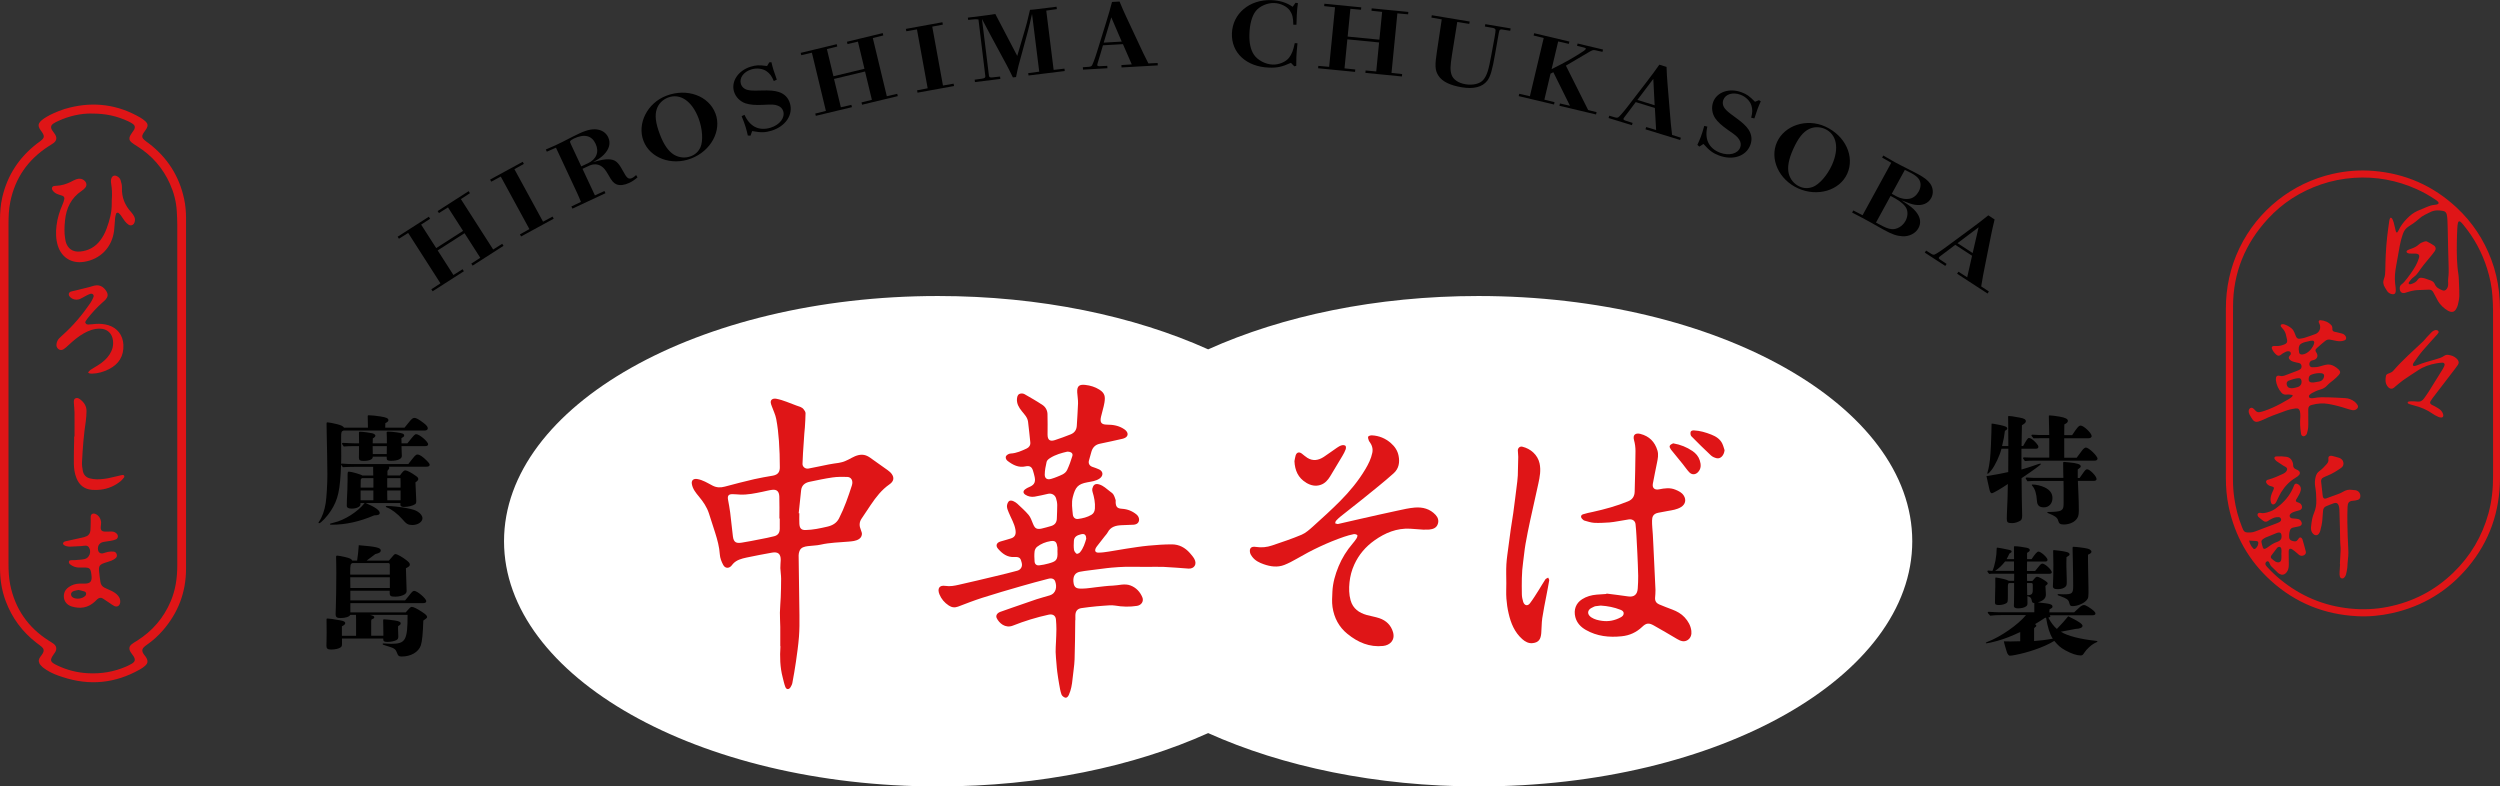 <?xml version="1.0" encoding="UTF-8"?><svg id="b" xmlns="http://www.w3.org/2000/svg" viewBox="0 0 676.75 212.88"><rect x="0" y="0" width="676.75" height="212.88" fill="#333333" stroke="none"/><defs><style>.d{fill:#df1517;}.d,.e{fill-rule:evenodd;}.e{fill:#fff;}</style></defs><g id="c"><g><path class="d" d="m12.23,181.12c-.92-.56-1.5-1.41-1.5-1.41-.39-.8-.26-1.32.25-2,.22-.29.45-.58.63-.9.35-.63.26-1.21-.29-1.69-.47-.41-1-.76-1.49-1.15-3.81-2.96-6.57-6.69-8.27-11.21C.46,159.84,0,156.81,0,153.7c0-6.17,0-12.35,0-18.52C0,110.02,0,84.85,0,59.68c0-2.1.13-4.17.61-6.23,1.38-6,4.56-10.84,9.42-14.59.29-.22.59-.43.88-.65,1.14-.89,1.21-1.32.43-2.48-.21-.3-.44-.59-.62-.9-.42-.76-.34-1.36.26-2,.11-.12.22-.23.35-.31,0,0,1.67-1.54,6.17-3.02.46-.11.9-.26,1.36-.37,6.71-1.67,13.07-.79,19.07,2.67.54.31,1.06.68,1.51,1.11.59.57.65,1.14.25,1.85-.25.45-.6.85-.88,1.3-.46.74-.4,1.24.24,1.81.38.35.83.64,1.24.95,5.02,3.84,8.22,8.84,9.55,15.02.36,1.69.52,3.41.52,5.14-.01,12.24,0,24.49,0,36.73v58.24c0,6.33-2.1,11.88-6.24,16.66-1.27,1.47-2.7,2.78-4.3,3.89-1.38.96-1.84,1.57-.49,3.14.1.12.18.26.26.39.52.91.44,1.55-.34,2.23-.43.38-.92.7-1.42.98-6.65,3.76-13.62,4.44-20.88,2.04-3.17-.96-4.72-2.17-4.72-2.17ZM24.84,30.73c-2.98-.04-6.07.65-9.02,1.99-.47.21-.95.45-1.38.74-.68.46-.78,1.05-.35,1.76.25.4.57.75.81,1.15.57.91.44,1.7-.39,2.34-.46.35-.96.63-1.45.94-5.48,3.57-8.96,8.52-10.27,14.96-.41,2.01-.49,4.05-.49,6.09v91.8c0,1.94.08,3.87.46,5.77,1.33,6.54,4.83,11.6,10.47,15.17.44.28.9.54,1.31.86.76.59.89,1.37.41,2.22-.1.18-.24.35-.36.52-1.19,1.69-1.08,2.13.82,3.05,2.67,1.29,5.49,2.01,8.45,2.16,3.56.18,6.98-.38,10.25-1.8.53-.23,1.05-.48,1.54-.77.96-.58,1.07-1.16.47-2.08-.26-.39-.58-.75-.81-1.15-.47-.83-.36-1.5.37-2.08.45-.36.96-.64,1.44-.94,4.15-2.62,7.19-6.17,9.11-10.7,1.3-3.09,1.76-6.32,1.76-9.65,0-30.7,0-61.41,0-92.11,0-1.31-.06-2.61-.14-3.91-.16-2.53-.8-4.95-1.83-7.26-1.93-4.33-4.92-7.74-8.94-10.24-.53-.33-1.07-.66-1.54-1.07-.56-.49-.64-1.04-.33-1.7.16-.33.38-.62.58-.93.17-.26.38-.5.53-.77.32-.58.21-1.14-.32-1.52-.38-.27-.8-.5-1.22-.7-3.07-1.46-6.31-2.17-9.97-2.12Zm-6.15,121.09c.47-.3,1.01-.14,1.52-.19.88-.08,1.78-.1,2.65-.28,1.32-.26,1.96-1.96,1.24-3.12-.2-.33-.52-.53-.91-.52-.41,0-.83.09-1.24.12-.99.06-1.98.12-2.97.15-.31,0-.63-.04-.93-.11-.66-.15-1.08-.52-.97-.83.17-.49.63-.5,1.02-.59,1.43-.33,2.86-.63,4.28-.95.35-.08.71-.19,1.04-.34.71-.3,1-.91,1.06-1.62.07-.88.06-1.78.08-2.66,0-.37-.04-.73,0-1.09.06-.61.55-.9,1.13-.71.94.29,1.65,1.29,1.68,2.42.01.36-.08.73-.1,1.09-.07.96.28,1.32,1.26,1.32.57,0,1.15-.04,1.72-.02.54.01,1.02.22,1.39.62.42.46.34,1.21-.21,1.48-.46.22-.98.33-1.49.42-.67.13-1.35.16-2.01.31-1.04.24-1.55,1.04-1.4,2.1.1.73.62,1.12,1.33.97.46-.1.89-.31,1.35-.39.51-.09,1.04-.13,1.55-.08.44.04.75.36.86.81.09.39-.05.75-.34.98-.32.26-.68.49-1.06.64-.63.25-1.29.42-1.93.64-1.31.45-1.6.86-1.48,2.19.09.99.23,1.97.37,2.95.1.72.49,1.27,1.15,1.58.56.27,1.14.51,1.71.78.71.33,1.38.74,1.9,1.35.47.54.68,1.17.59,1.88-.1.85-.82,1.3-1.58.94-.47-.22-.88-.55-1.31-.84-.61-.4-1.2-.83-1.82-1.21-.51-.32-1.01-.2-1.45.17-.28.24-.52.52-.79.76-1.8,1.62-3.91,1.92-6.15,1.24-1.62-.49-2.38-1.85-2.1-3.39.15-.83.64-1.42,1.3-1.88.84-.58,1.78-.88,2.79-.92.58-.02,1.15.01,1.73-.01,1.22-.06,1.69-.56,1.65-1.78-.02-.47-.09-.94-.17-1.4-.16-.82-.53-1.13-1.41-1.16-.63-.02-1.26.01-1.88,0-.86-.03-1.64-.3-2.32-.84-.32-.25-.48-.54-.3-.96Zm2.57,7.88c-.53.13-1.07.17-1.52.4-.69.34-.66,1.25,0,1.65.92.56,2.58.34,3.34-.45.37-.38.31-.98-.18-1.17-.52-.2-1.09-.29-1.65-.43Zm8.99-104.67c.05,2.39-.58,4.65-1.4,6.87-.42,1.13-.97,2.2-1.7,3.16-1.37,1.81-3.19,2.82-5.45,3.03-2.04.19-3.43-.79-3.94-2.78-.06-.25-.09-.51-.13-.77-.27-1.61-.19-3.22-.03-4.84.33-3.36,1.66-6.12,4.52-8.04.34-.23.67-.51.94-.83.49-.57.42-1.31-.11-1.84-.67-.66-1.48-.75-2.33-.45-.54.19-1.04.49-1.55.74-1.19.57-2.43.95-3.76,1.01-.21,0-.42.02-.62.05-.61.11-.81.65-.46,1.18.36.55.89.87,1.49,1.09.39.14.8.24,1.19.39.39.15.58.49.5.88-.11.5-.27,1.01-.48,1.48-.8,1.83-1.4,3.72-1.63,5.7-.22,1.83-.2,3.65.35,5.44,1,3.2,3.71,4.89,7.02,4.39,4.48-.67,7.65-3.92,8.21-8.43.14-1.14.17-2.29.28-3.43.04-.41.15-.81.27-1.2.07-.24.48-.34.66-.18.23.2.46.43.64.67.37.51.68,1.06,1.07,1.55.29.36.63.71,1.01.96.58.38,1.29.12,1.56-.52.23-.56.24-1.14-.03-1.67-.21-.41-.47-.82-.79-1.16-1.76-1.89-2.64-4.09-2.54-6.7.02-.65-.16-1.34-.36-1.98-.15-.5-.53-.89-1.03-1.13-.59-.29-1.17-.09-1.43.5-.22.5-.18,1.01-.1,1.54.23,1.4.3,2.8.16,4.59,0-.01,0,.36,0,.72Zm-5.96,46.07c.21.03.41.05.62.05,1.6-.04,3.1-.48,4.51-1.18,2.75-1.37,4.14-3.57,3.98-6.69-.13-2.51-1.62-4.5-4.02-5.23-1.11-.34-2.25-.45-3.41-.37-.68.05-1.35.15-2.03.17-.37.02-.73-.08-.89-.65.2-.31.41-.73.7-1.08,1.23-1.5,2.51-2.94,3.97-4.22.32-.27.64-.55.91-.86.6-.7.67-1.36.19-2.16-.71-1.17-1.75-1.9-3.28-1.56-.46.1-.9.28-1.35.39-1.26.32-2.53.63-3.8.94-.41.1-.83.16-1.22.29-.56.2-.71.8-.36,1.27.62.82,1.77,1.15,2.83.73.53-.21,1.01-.55,1.52-.81.42-.21.83-.45,1.28-.58.6-.19,1.09.31.86.88-.23.58-.52,1.14-.87,1.65-2.16,3.16-4.61,6.08-7.48,8.63-.31.28-.62.56-.91.86-.41.43-.65.95-.74,1.53-.08.55.07,1.05.52,1.4.48.38,1,.3,1.46,0,.43-.29.82-.64,1.2-1,1.3-1.21,2.64-2.38,4.21-3.26,1.34-.75,2.75-1.28,4.31-1.27,1.99,0,3.36,1.25,3.59,3.22.16,1.35-.17,2.59-.9,3.73-.78,1.22-1.85,2.12-3.05,2.89-.7.45-1.44.85-2.13,1.31-.24.16-.41.42-.68.71.29.18.37.26.46.28Zm-4.22,17.08c0,.36,0,.73,0,1.1-.03,2.03-.12,4.08-.08,6.11.02,1.41.19,2.81.75,4.14.78,1.86,2.16,2.91,4.18,3.07.78.06,1.57.05,2.35-.05,2.01-.25,3.83-1.01,5.41-2.31.36-.29.64-.68.93-1.04.07-.1.07-.32,0-.44-.06-.1-.26-.21-.38-.19-.46.07-.92.2-1.38.3-1.17.25-2.33.59-3.52.74-1.34.18-2.71.25-4.05-.12-1.01-.28-1.63-.96-1.84-1.94-.17-.81-.28-1.66-.24-2.49.19-3.7.47-7.41,1.03-11.08.13-.88.16-1.77.19-2.66.03-1.37-.65-2.39-1.7-3.19-.38-.29-.83-.54-1.3-.3-.5.25-.44.79-.42,1.26.04.83.16,1.67.17,2.5.03,2.2,0,4.39,0,6.59h-.09Z"/><path class="d" d="m676.74,106.48c0,7.67.02,15.33,0,23-.03,9.01-2.83,17.06-8.61,23.99-5.44,6.51-12.34,10.69-20.64,12.52-3.1.68-6.24.98-9.42.81-8.87-.45-16.67-3.59-23.27-9.54-6.04-5.45-9.85-12.2-11.51-20.16-.53-2.55-.75-5.13-.75-7.73,0-15.24,0-30.48,0-45.73,0-5.78,1.18-11.3,3.7-16.52,4.89-10.14,14.19-17.54,25.17-20.04,3.66-.84,7.37-1.12,11.11-.81,8.62.71,16.13,4.01,22.47,9.91,4.24,3.95,7.37,8.66,9.4,14.08,1.06,2.83,1.76,5.75,2.09,8.76.18,1.66.27,3.33.27,5,0,7.49,0,14.97,0,22.46Zm-27.97-43.5c.07-.03.15-.04.18-.08.12-.17.25-.34.33-.52.55-1.21,1.36-2.25,2.27-3.19.85-.88,1.81-1.65,2.95-2.14.88-.38,1.76-.72,2.64-1.1.55-.23,1.11-.42,1.72-.47.29-.02.59-.08.88-.15.45-.12.53-.47.17-.79-.24-.22-.51-.41-.78-.59-1.54-1.03-3.15-1.93-4.84-2.7-5.43-2.46-11.11-3.51-17.06-3.11-3.05.21-6.02.79-8.92,1.78-5.59,1.91-10.42,5-14.41,9.34-6.13,6.66-9.38,14.54-9.42,23.61-.07,15.63-.02,31.26-.02,46.89,0,1.67.11,3.33.35,4.99.38,2.73,1.08,5.37,2.1,7.93.1.25.21.5.32.74.2.44.54.67,1.04.71.75.04,1.48.03,2.2-.26.69-.28,1.39-.53,2.09-.8,1.26-.47,2.51-.94,3.77-1.42.28-.11.55-.23.8-.38.31-.2.44-.51.35-.76-.11-.31-.33-.52-.65-.52-.38,0-.78.01-1.14.13-.45.14-.87.39-1.29.6-.16.08-.3.2-.44.3-.42.28-.85.29-1.25,0-.44-.31-.85-.65-1.26-1-.11-.09-.2-.23-.27-.36-.22-.4.02-.81.46-.84.09,0,.18,0,.27.02.63.16,1.24.02,1.85-.14.99-.27,1.9-.69,2.68-1.37.27-.24.57-.43.84-.67,1.65-1.43,2.91-3.13,3.69-5.18.03-.08.06-.17.11-.24.17-.3.44-.39.76-.26.81.33,1.17,1.03.94,1.87-.17.64-.5,1.21-.84,1.77-.14.23-.29.45-.41.69-.11.24,0,.48.24.59.19.08.39.14.59.22.38.16.63.44.75.84.14.5-.03.89-.49,1.1-.19.09-.39.13-.59.19-.43.13-.87.23-1.28.4-.27.11-.54.27-.74.48-.4.43-.19,1.05.37,1.18.26.06.53.03.8.07.32.04.65.06.97.14.4.1.66.39.84.75.24.5.07.97-.46,1.16-.33.12-.7.15-1.05.23-.29.06-.59.11-.87.19-.36.11-.61.36-.73.73-.19.63-.26,1.28-.2,1.94.04.39.26.68.61.82.27.11.57.17.86.21.31.04.58-.09.78-.35.14-.19.27-.4.43-.57.2-.2.53-.17.71.06.09.12.18.25.22.39.3,1.06.62,2.11.88,3.19.14.59-.25,1.05-.84,1.16-.37.07-.71-.01-1.01-.24-.21-.16-.4-.36-.6-.53-.37-.3-.73-.62-1.12-.88-.69-.46-1.05-.26-1.06.57,0,.98.02,1.97.03,2.95,0,.42.02.84-.04,1.25-.09.63-.33,1.21-.81,1.65-.48.43-1,.5-1.57.2-.18-.1-.38-.2-.52-.34-.63-.59-1.25-1.19-1.85-1.81-.14-.14-.22-.35-.32-.54-.08-.16-.12-.34-.21-.49-.18-.34-.54-.38-.81-.09-.21.23-.27.55-.12.83.1.18.24.34.38.5,1.11,1.21,2.29,2.35,3.56,3.39,5.52,4.53,11.83,7.18,18.95,7.89,3.41.34,6.79.21,10.15-.46,6.82-1.35,12.75-4.42,17.75-9.26,4.63-4.48,7.8-9.83,9.51-16.04.92-3.33,1.26-6.73,1.25-10.17,0-14.88,0-29.77-.01-44.65,0-1.34-.07-2.68-.16-4.02-.17-2.54-.69-5.01-1.45-7.44-1.36-4.35-3.5-8.28-6.39-11.8-.23-.28-.46-.55-.72-.79-.36-.33-.69-.24-.78.23-.1.46-.15.94-.17,1.41-.06,1.28-.12,2.56-.13,3.84-.02,1.55-.03,3.1.04,4.65.06,1.34.16,2.68.39,4,.1.61.09,1.25.13,1.87.01.24.03.48.03.71.03,1.13.12,2.27.08,3.4-.03.77-.21,1.53-.38,2.28-.09.4-.28.79-.48,1.15-.46.78-1.06.96-1.9.62-.11-.04-.22-.1-.32-.16-1.17-.7-2.15-1.59-2.8-2.82-.38-.71-.78-1.41-1.14-2.13-.26-.5-.62-.77-1.2-.75-1.01.05-2.02.09-3.04.12-.99.04-1.94.28-2.88.58-.2.06-.4.13-.6.18-.75.16-1.22-.15-1.36-.9-.11-.57,0-1.05.49-1.43.28-.22.56-.45.78-.73,1.11-1.33,2.12-2.73,2.99-4.23.37-.64.64-1.35.88-2.05.3-.87.02-1.24-.88-1.3-.33-.02-.66,0-.98,0-.24,0-.48,0-.71-.02-.17-.02-.35-.08-.51-.16-.32-.16-.34-.53-.02-.7.28-.16.59-.29.9-.39.83-.27,1.61-.63,2.25-1.24.38-.36.86-.54,1.33-.71.29-.1.6-.17.87-.03.63.33,1.28.65,1.85,1.07.56.41.59,1.01.17,1.58-.39.52-.79,1.05-1.22,1.55-1.13,1.31-2.21,2.66-3.18,4.09-.34.5-.73.93-1.22,1.29-.51.37-.93.84-1.28,1.36-.1.14-.21.32-.05.49.13.15.32.16.5.1.31-.1.62-.21.91-.36.4-.21.74-.5.99-.89.26-.4.62-.55,1.07-.48.26.04.54.07.79.15.57.18,1.13.39,1.68.59.5.18.87.51,1.08,1.01.37.92,1.2,1.29,2.03,1.63.52.21.92.04,1.23-.44.27-.41.37-.87.34-1.36-.02-.47-.05-.96.01-1.42.14-1.01.16-2.02.12-3.03-.05-1.43-.09-2.86-.12-4.29-.05-2.3-.1-4.59-.15-6.89-.01-.6-.03-1.19-.07-1.79-.03-.44-.08-.89-.18-1.33-.12-.5-.45-.83-.98-.93-1.19-.23-2.37-.26-3.49.33-.48.25-.96.47-1.45.71-.62.31-1.17.71-1.68,1.18-.44.4-.92.76-1.4,1.11-.41.3-.83.58-1.26.84-.8.49-1.31,1.19-1.61,2.07-.35,1.02-.64,2.05-.83,3.11-.32,1.79-.63,3.58-.96,5.37-.3,1.62-.5,3.24-.31,4.88.04.36.1.71.13,1.07.03.39.08.78.03,1.16-.07.59-.43.82-1.01.7-.55-.11-1-.38-1.32-.85-.2-.3-.36-.62-.56-.92-.52-.78-.61-1.6-.26-2.47.27-.68.32-1.39.33-2.11.03-1.52.06-3.04.14-4.56.08-1.55.2-3.09.37-4.63.16-1.48.38-2.95.59-4.43.03-.2.12-.4.2-.59.06-.14.28-.17.38-.06.1.1.22.21.27.34.13.3.26.61.34.92.15.58.26,1.16.42,1.74.09.33.08.71.39.95Zm-31.15,82.28c-.01-1.02-.36-1.27-1.2-1.02-.03,0-.06.02-.08.03-1.02.41-2.05.82-3.06,1.25-.3.13-.57.33-.82.53-.22.17-.34.44-.28.72.11.49.22.99.38,1.47.11.33.41.43.73.26.32-.16.62-.36.9-.57.67-.5,1.37-.95,2.18-1.21.11-.04.22-.09.33-.14.65-.28.96-.78.92-1.32Zm-.06,4.83c.02-.34.04-.61.04-.87,0-.24-.01-.48-.06-.71-.09-.44-.49-.61-.89-.39-.08.04-.16.09-.21.16-.54.7-1.09,1.4-1.61,2.12-.23.31-.12.64.15.88.31.27.64.52.99.75.17.11.38.16.59.19.52.07.87-.17.97-.68.04-.18.04-.35.05-.53,0-.33,0-.65,0-.91Zm-8.71-3.75c.15.85.55,1.53,1.09,2.13.18.19.45.19.65,0,.42-.37.67-.83.73-1.39.04-.4-.15-.6-.57-.63-.59-.04-1.17-.07-1.91-.12Zm11.82-39.39c-.61-.12-1.17-.21-1.73-.14-.55.07-1-.11-1.36-.52-.83-.98-1.35-2.1-1.5-3.38-.01-.09-.01-.18,0-.27,0-.77.33-1.08,1.05-.9.53.13.99.05,1.47-.14,1.05-.42,2.12-.8,3.18-1.2.28-.11.56-.23.8-.38.32-.21.49-.53.45-.92-.05-.41-.27-.73-.7-.84-.23-.06-.47-.08-.7-.14-.4-.1-.81-.19-1.19-.35-.24-.1-.46-.28-.64-.47-.31-.33-.3-.59-.03-.96.07-.09.17-.17.24-.27.28-.41.05-.95-.45-.99-.23-.02-.48.01-.69.1-.35.15-.69.35-1.02.55-.18.11-.33.26-.5.38-.37.24-.74.24-1.08-.04-.55-.46-1-1.02-1.27-1.7-.14-.35.06-.67.44-.71.27-.03.54,0,.8,0,.76.04,1.48-.16,2.17-.44.63-.26.82-.61.7-1.27-.1-.53-.23-1.05-.37-1.57-.16-.55-.45-1.03-.85-1.45-.16-.17-.32-.35-.45-.55-.15-.24.01-.59.29-.62.2-.02.42-.02.61.04.74.24,1.42.61,2.02,1.12.35.3.57.68.74,1.1.14.36.27.73.43,1.08.19.42.53.66,1,.59.47-.07.95-.13,1.4-.28.96-.3,1.92-.65,2.87-1,1.1-.41,1.6-1.73,1.06-2.8-.05-.11-.12-.21-.16-.32-.12-.31.07-.64.41-.62,1.17.08,2.2.51,3.01,1.38.13.14.19.37.23.57.04.17.02.36.02.53,0,.35.21.55.53.64.17.05.35.07.52.11.52.12,1.05.24,1.56.39.41.12.76.35.98.73.29.5.16.96-.39,1.15-.66.23-1.34.25-2.03.12-.56-.1-1.12-.2-1.67-.33-.54-.13-1.02-.02-1.43.32-.76.62-1.52,1.25-2.24,1.92-.52.48-.52.7-.12,1.31.48.74.24,1.55-.58,1.89-.22.09-.46.11-.69.19-.59.19-.85.92-.54,1.47.15.26.41.35.68.35.69,0,1.37-.01,2.03-.23.51-.17,1.03-.28,1.55-.42.86-.22,1.66-.04,2.4.4.41.24.8.53,1.14.86.52.5.53.94.04,1.48-.46.5-.95.99-1.49,1.41-.59.46-1.18.9-1.69,1.46-.49.54-1.12.89-1.82,1.08-.78.21-1.52.54-2.22.93-.23.13-.45.29-.65.47-.19.17-.28.4-.17.65.09.21.29.29.51.29.27,0,.54.02.8-.04,1.33-.27,2.67-.23,4.01-.19,1.49.03,2.98.14,4.46.21.92.04,1.75.38,2.48.92.33.25.61.57.84.91.28.42.14.88-.27,1.17-.36.26-.77.33-1.2.24-.49-.1-.98-.24-1.46-.4-1.58-.53-3.2-.95-4.84-1.25-1.55-.29-3.09-.16-4.6.25-.7.19-.94.48-.96,1.21-.02,1.1.01,2.21.01,3.31,0,.57.02,1.14-.04,1.7-.05.5-.19.99-.32,1.48-.08.29-.28.53-.55.68-.41.24-.86.07-1-.37-.04-.11-.05-.23-.07-.35-.23-1.45-.3-2.9-.18-4.36.03-.33,0-.65-.02-.98,0-.18-.03-.36-.07-.53-.16-.66-.48-.92-1.15-.84-.62.08-1.24.2-1.84.36-.6.16-1.19.4-1.78.61-1.71.6-3.42,1.23-5.06,2.03-.45.22-.93.39-1.41.55-.64.21-1.19.03-1.57-.52-.31-.44-.58-.9-.84-1.37-.17-.31-.26-.67-.22-1.04.03-.32.16-.57.46-.72.32-.16.59-.04.82.16.21.17.39.37.57.57.31.34.7.46,1.14.37.41-.08.81-.19,1.21-.32,1.53-.51,2.99-1.19,4.41-1.94.76-.4,1.51-.84,2.26-1.28.31-.18.59-.4.86-.63.09-.08.1-.25.16-.42Zm1.59-12.36c.02.17.05.52.12.87.06.29.28.45.57.49.12.02.24,0,.35,0,1.45-.12,2.95-1.89,3.16-3.14,0-.06,0-.12,0-.18-.02-.2-.19-.4-.4-.41-.2-.01-.41,0-.62.04-.49.1-.98.21-1.47.34-.28.08-.56.18-.83.31-.63.29-.92.81-.88,1.69Zm4.07,8.94c.42-.07.98-.14,1.53-.26.64-.13,1.04-.55,1.23-1.17.18-.59-.07-1.01-.7-1.07-.9-.09-1.78.05-2.63.36-.58.21-.8.59-.81,1.26-.01.58.29.86.88.89.12,0,.24,0,.5,0Zm-5.88,1.57c.08-.01.32-.03.55-.08.35-.07.7-.14,1.04-.26.74-.26,1.1-.92.97-1.69-.08-.5-.35-.75-.85-.7-.89.08-1.75.34-2.58.66-.53.2-.71.72-.52,1.26.19.56.57.81,1.39.81Zm13.01,47.6c-.05.74-.11,1.48-.14,2.23-.01.36-.03.73.06,1.06.15.63.8.8,1.23.33.2-.21.37-.49.44-.76.16-.6.28-1.22.36-1.83.07-.5.04-1.02.1-1.52.14-1.16.24-2.3.17-3.47-.14-2.41-.2-4.82-.25-7.24-.03-1.43,0-2.86.05-4.29.05-1.08.32-1.61,1.63-1.67.38-.02.77-.11,1.13-.22.36-.11.61-.37.68-.76.17-.88-.37-1.69-1.26-1.85-.29-.05-.6-.04-.89-.09-.93-.18-1.76.04-2.56.53-.4.25-.85.43-1.29.6-.84.32-1.68.6-2.52.91-.25.09-.5.21-.75.28-.45.13-.76-.05-.85-.52-.08-.38-.11-.77-.15-1.15-.1-.86-.19-1.72-.29-2.58-.01-.12-.04-.23-.04-.35-.03-.46.14-.83.54-1.04.37-.2.75-.37,1.14-.52,1.37-.54,2.6-1.32,3.8-2.16.83-.58.67-1.77.1-2.26-.18-.15-.38-.32-.59-.39-.68-.22-1.37-.4-2.06-.57-.14-.04-.3-.02-.44,0-.28.04-.49.24-.52.53-.02.12-.02.24,0,.36.1.55-.13.99-.49,1.38-.6.66-1.2,1.33-1.94,1.85-.55.38-.84.9-1.01,1.53-.23.88-.28,1.77-.13,2.66.22,1.24.29,2.48.31,3.74.02,1.19-.15,2.31-.62,3.4-.22.52-.39,1.07-.51,1.61-.14.7-.21,1.41-.3,2.12-.03.24-.03.48,0,.71.05.53.27.97.67,1.32.49.42,1.1.36,1.47-.17.15-.21.27-.47.34-.72.27-1.01.51-2.02.58-3.07.05-.77.12-1.54.18-2.32.04-.58.27-1.05.82-1.28.71-.3,1.43-.6,2.16-.84.6-.21,1.07.04,1.26.64.12.36.18.76.19,1.14.06,1.7.09,3.4.15,5.09.06,1.73,0,3.46.17,5.18.03.3.01.6,0,.89-.06,1.19-.12,2.38-.19,3.57.02,0,.04,0,.06,0Zm19.9-54.49c.79-1.08,1.54-2.2,2.41-3.22,1.29-1.52,2.66-2.98,3.99-4.47.12-.13.23-.27.32-.43.14-.25,0-.55-.26-.66-.29-.12-.59-.11-.87.02-.24.11-.49.24-.67.43-.47.46-.91.94-1.36,1.42-.32.35-.6.75-.94,1.07-2.73,2.61-5.61,5.08-8.09,7.96-.26.3-.59.5-.96.64-.2.07-.39.14-.58.22-.23.1-.41.28-.46.52-.19.95-.25,1.9.33,2.76.56.82,1.29,1.06,2.07.27.02-.02.04-.04.06-.06.74-.6,1.45-1.24,2.22-1.79,1.29-.91,2.64-1.74,3.95-2.62,1.51-1.02,3.19-1.6,4.97-1.91.53-.09,1.06-.17,1.6-.19.56-.02.81.38.59.9-.16.38-.37.74-.59,1.1-1.2,1.95-2.41,3.9-3.63,5.84-.4.63-.84,1.23-1.27,1.84-.44.64-1.02.96-1.83.86-.53-.07-1.07-.07-1.61-.08-.26,0-.53.03-.79.09-.09.02-.17.15-.21.25-.02.06.04.19.11.23.15.1.31.18.48.23.37.12.74.23,1.11.32,1.84.45,3.56,1.18,5.11,2.28.48.34,1.03.6,1.57.85.23.11.52.14.78.14.29,0,.5-.23.49-.52,0-.2-.05-.41-.13-.6-.19-.49-.53-.87-.94-1.17-.41-.29-.86-.53-1.3-.78-.26-.15-.54-.25-.8-.4-.42-.26-.51-.56-.27-.98.16-.28.36-.55.55-.81,2.03-2.65,4.06-5.3,6.09-7.95.27-.35.54-.71.78-1.09.28-.45.24-.92-.09-1.33-.14-.19-.32-.35-.5-.51-.57-.48-1.24-.69-1.96-.8-.4-.07-.78-.03-1.11.2-.75.53-1.6.77-2.46,1.02-1.66.48-3.34.9-4.93,1.58-.22.09-.45.15-.69.19-.13.02-.28-.04-.4-.06-.15-.33-.02-.57.13-.78Zm-36.02,25.35c-.42,0-.84-.03-1.25,0-.37.04-.54.43-.32.74.15.22.34.42.55.58.58.41,1.18.8,1.79,1.18.2.13.43.21.62.34.48.31.53.64.21,1.13-.22.33-.53.56-.89.72-1.24.58-2.49,1.14-3.81,1.52-.14.04-.29.07-.43.12-.39.17-.5.51-.28.88.28.45.69.72,1.21.84.9.21.97.38.58,1.22-.05.11-.11.21-.16.32-.14.36-.31.71-.4,1.09-.15.61-.2,1.24.02,1.85.19.5.69.61,1.07.23.12-.12.24-.27.32-.43.19-.37.35-.76.54-1.13.25-.5.49-1.02.79-1.5,1-1.62,2.28-2.97,3.93-3.95.18-.11.35-.22.52-.35.16-.13.32-.27.45-.43.29-.37.23-.8-.15-1.1-.16-.12-.35-.24-.54-.31-.68-.23-1.02-.68-.97-1.41,0-.11-.03-.24-.06-.35-.26-.95-.82-1.58-1.83-1.71-.5-.07-1.01-.09-1.51-.14,0,.01,0,.03,0,.04Z"/><g><path d="m110.55,125.6c.38-.51,1.18-1.54,1.63-2.05.35-.38.54-.51.83-.51.58,0,1.41.54,2.56,1.7.51.51.74.83.74,1.09,0,.35-.32.51-.93.51h-10.12c.06.1.1.19.1.35,0,.13-.1.35-.48.77v1.25h3.39c.77-1.09,1.09-1.38,1.44-1.38.48,0,1.66.61,3.01,1.6.32.22.51.48.51.74,0,.29-.29.61-.77.9.1,1.98.22,4.67.22,4.99,0,.54-.06.77-.32.93-.61.42-1.89.74-3.01.74-.61,0-.96-.22-.96-.54v-.51h-9.41c2.46,1.02,3.81,1.95,3.81,2.66,0,.48-.38.64-1.5.67-3.97,1.7-7.71,2.53-11.46,2.53-.42,0-.51-.03-.51-.16,0-.1.1-.19,1.09-.42,2.85-.64,6.47-2.95,8.29-5.28h-1.12v.35c0,.64-1.06,1.15-2.37,1.15-.93,0-1.34-.26-1.34-.8,0-.26,0-.93.03-1.41.1-1.79.19-4.29.19-5.6v-1.18c0-.9.06-1.02.38-1.02.64,0,3.39.8,3.62,1.06h2.95c0-.38-.03-.96-.03-1.34v-1.02h-5.09c-.93,0-2.02.03-3.11.1l-.48-.67c-.26,6.98-.8,9.38-2.75,12.45-.96,1.5-2.72,3.39-3.2,3.39-.1,0-.16-.06-.16-.16,0-.06.03-.13.13-.26.86-1.22,1.5-3.01,1.82-5.06.22-1.41.45-5.03.45-7.68,0-1.89-.13-9.51-.19-11.62-.03-.99-.03-1.38-.03-1.95v-.16c0-.35.03-.42.29-.42.29,0,1.5.22,2.62.51,1.09.29,1.54.51,1.82.93h6.47l-.06-3.14c0-.16.06-.22.22-.22.77,0,2.05.13,3.23.32,1.63.26,2.15.51,2.15,1.02,0,.29-.22.48-.83.8l-.03,1.22h5.22c.32-.42.7-.86,1.22-1.5.7-.9,1.06-1.15,1.47-1.15.48,0,1.22.42,2.43,1.34.8.61,1.18,1.06,1.18,1.47,0,.38-.32.61-.83.61h-21.96c-.61.19-.67.42-.67,1.92l.03,5.15-.03,1.98c.06-.06.13-.1.22-.1,1.09.1,2.08.13,2.62.13h15.37Zm-.26-5.6c1.89-2.34,1.98-2.46,2.4-2.46.86,0,3.2,2.02,3.2,2.72,0,.35-.26.51-.86.51h-6.34c0,.45.03.61.03,1.09,0,.54.06,1.28.06,1.57,0,.8-1.12,1.31-2.95,1.31-.86,0-1.15-.16-1.15-.74v-.38h-3.78v.13c0,.61-1.02,1.02-2.43,1.02-1.02,0-1.31-.19-1.31-.9l.03-2.62v-.48h-1.73c-.8,0-1.6.03-2.4.1-.45-.64-.48-.7-.48-.77,0-.13.1-.22.26-.22,1.12.06,2.56.13,3.27.13h1.09l-.03-2.66c0-.48.03-.48.35-.48.7,0,2.59.26,3.27.42.48.13.83.38.83.64s-.26.51-.7.74l-.03,1.34h3.84c0-1.31,0-1.76-.06-2.91,0-.19.1-.26.42-.26,1.15,0,3.43.32,3.94.54.22.1.38.26.38.48,0,.29-.03.32-.74.74l.03,1.41h1.6Zm-12.26,9.44c-.32.13-.38.26-.38.74l-.03,1.82h3.46v-2.56h-3.04Zm-.42,3.33v2.66h3.46v-2.66h-3.46Zm3.27-12l.03,2.14h3.78l.03-2.14h-3.84Zm10.76,21.35c-1.15,0-1.63-.26-2.75-1.6-1.15-1.34-2.98-2.75-4.07-3.11-.29-.1-.38-.16-.38-.29s.13-.16.38-.16c1.12,0,3.75.29,5.22.58,1.79.35,2.37.54,3.07.99.77.48,1.25,1.15,1.25,1.76,0,.99-1.25,1.83-2.72,1.83Zm-3.2-11.46c0-.51,0-.9-.03-1.22h-3.59v2.56h3.62v-1.34Zm-3.62,2.11v1.28l.03,1.38h3.59v-2.66h-3.62Z"/><path d="m109.85,165.75c.19-.22.35-.38.45-.51.7-.8.9-.96,1.18-.96.45,0,1.54.54,2.91,1.47.93.61,1.22.93,1.22,1.28,0,.16-.13.32-.32.45-.26.19-.45.32-.7.51-.1,3.43-.32,5.67-.67,6.72-.64,1.83-2.69,3.01-5.19,3.01-.77,0-.99-.19-1.34-1.18-.26-.67-.61-1.09-2.08-1.5-1.66-.48-1.73-.54-1.73-.7,0-.13.1-.16.22-.16.74.06,1.63.1,2.08.1,3.91,0,4.45-.96,4.45-7.84h-10.24c.93.22,1.22.38,1.22.64s-.06.32-.61.54c-.19.1-.22.22-.22.64v3.84h3.3l-.03-2.69c0-.64,0-1.09-.03-1.5,0-.19.06-.26.29-.26.35,0,2.14.19,2.88.32,1.15.19,1.57.38,1.57.77,0,.29-.13.42-.7.77,0,.67-.03.67.03,1.95,0,.38.03.51.03.8,0,.61-.13.83-.61,1.06-.54.26-1.5.45-2.31.45-.86,0-1.15-.16-1.15-.7v-.22h-11.17v1.47c0,.51-.1.74-.38.93-.51.35-1.44.58-2.56.58-.96,0-1.28-.26-1.28-1.02,0-.19.06-1.86.06-3.59,0-2.08-.03-3.33-.03-3.52,0-.22.03-.26.38-.26.42,0,1.5.16,3.27.48,1.06.19,1.41.38,1.41.77,0,.29-.26.54-.9.86v2.56h3.84v-4.51c0-.54,0-.9-.03-1.15h-1.54c-.26.51-1.31.86-2.66.86-.99,0-1.31-.26-1.31-1.09,0-.48.03-.8.06-1.92.06-2.21.13-5.06.13-9.35,0-2.02-.06-3.75-.06-4v-.16c0-.32.1-.38.29-.38.35,0,1.22.16,2.14.38,1.34.32,1.73.51,1.95.96h1.31c.22-1.54.32-2.3.45-4.16,4.67.38,5.95.67,5.95,1.41,0,.48-.38.74-1.47.99-.77.61-1.63,1.25-2.34,1.76h6.02l.61-.7c.67-.77.86-1.06,1.15-1.06.48,0,1.98.86,3.07,1.73.61.48.83.77.83,1.12s-.22.58-1.06.99l.19,5.99c.03.51-.13.8-.51,1.06-.58.38-1.54.64-2.5.64-1.34,0-1.57-.16-1.57-1.06v-.54h-10.66v2.62h14.82c.35-.38.86-1.06,1.41-1.73.51-.64.77-.86,1.06-.86.83,0,3.27,2.08,3.27,2.79,0,.38-.32.54-1.02.54h-19.53v2.5h15.01Zm-4.32-12.52c0-.64-.03-.7-.32-.8h-9.8c-.54.19-.61.45-.61,2.5v.61h10.72v-2.3Zm-10.72,3.04l.03,2.91h10.69v-2.91h-10.72Z"/></g><g><path d="m547.21,127.1c1.54-.45,2.46-.74,3.23-1.02,1.25-.45,1.7-.58,1.86-.58.1,0,.16.03.16.13,0,.19-2.21,1.79-5.22,3.81.03,1.15.03,3.43.06,5.51.03,1.92.1,3.65.1,4.58,0,.86-.16,1.25-.58,1.47-.61.35-1.38.61-2.14.61-1.22,0-1.44-.22-1.44-1.18,0-.16,0-.83.03-1.28.16-3.55.22-5.38.26-8.13-1.47,1.02-3.97,2.5-4.32,2.5-.29,0-.45-.22-.64-.9-.06-.26-.32-1.31-.48-2.11-.19-.96-.26-1.25-.35-1.63,2.69-.42,4-.67,5.89-1.09l.03-6.31h-1.86c-.45,1.79-1.7,4.51-2.75,5.83-.51.64-.8.93-.99.93-.06,0-.1-.06-.1-.13s.03-.19.1-.38c.32-1.06.51-2.34.64-3.46.19-1.73.35-5.99.38-7.46,0-1.31.03-1.5.03-1.79,0-.26,0-.35.13-.35.16,0,.42.03,2.18.38,1.47.32,1.95.54,1.95.96,0,.19-.13.32-.64.64-.16,1.31-.32,2.27-.77,4.1h1.7c0-4.48-.06-7.01-.06-7.88,0-.22.06-.26.16-.26.38,0,.99.06,3.04.45,1.09.19,1.6.48,1.6.96,0,.35-.26.61-1.06,1.09,0,.54-.1,4-.1,5.63h.42c.99-1.73,1.25-2.18,1.57-2.18.38,0,.93.26,1.89,1.28.51.58.67.83.67,1.15s-.26.48-.67.48h-3.91v5.63Zm14.95-3.2c.19-.22.67-.86,1.41-1.89.38-.54.8-.86,1.09-.86.77,0,3.14,2.27,3.14,3.01,0,.32-.32.54-.8.54h-16.36c-.83,0-1.66.03-2.5.1-.48-.64-.51-.7-.51-.77,0-.13.1-.22.26-.22.67.03,1.57.06,1.98.06h4.87v-5.25h-2.21c-.67,0-1.38,0-2.05.03-.54-.64-.58-.7-.58-.77,0-.13.1-.22.26-.22.67.06,1.57.1,1.98.1h2.59l-.1-4.77v-.38c0-.13.06-.16.29-.16.42,0,1.66.16,2.59.32,1.63.29,2.27.64,2.27,1.15,0,.38-.29.64-.96.96l-.03,2.91h2.14c1.44-2.18,1.83-2.59,2.31-2.59.83,0,2.98,2.05,2.98,2.85,0,.32-.35.58-.8.58h-6.63v5.28h3.36Zm.8,5.47c.29-.42.51-.7,1.09-1.54.38-.54.64-.8.93-.8.74,0,2.56,1.86,2.56,2.66,0,.26-.29.48-.67.48h-4.39c.06,1.38.26,5.25.26,7.81v.26c0,1.41-.26,1.89-.74,2.43-.7.83-2.08,1.31-3.3,1.31-.96,0-1.34-.22-1.54-1.02-.19-.9-1.12-1.41-2.5-1.95-.42-.16-.45-.19-.45-.29s.06-.13.26-.13c.32,0,.7,0,1.31-.03,1.47-.1,2.05-.19,2.46-.64.29-.32.38-.67.38-1.79v-3.97c0-.38,0-1.06-.03-1.98h-7.3c-.8,0-1.66.03-2.46.1-.45-.67-.48-.74-.48-.8,0-.13.1-.22.26-.22.67.06,1.57.1,1.98.1h7.97c0-.38-.06-1.54-.06-3.55v-.58c0-.13.06-.19.26-.19.13,0,.83.06,1.38.13,2.15.19,3.11.54,3.11,1.02,0,.29-.06.35-.8.9v2.3h.51Zm-9.67,7.97c-1.25,0-1.82-.54-1.89-1.76-.13-1.95-.51-3.17-1.18-3.97-.16-.19-.22-.29-.22-.35s.1-.1.22-.1c.9,0,2.24.29,3.27.77,1.44.7,2.11,1.63,2.11,2.91,0,1.41-.9,2.5-2.31,2.5Z"/><path d="m557.84,171c1.89,1.18,5.41,2.02,9.16,2.43.7.06.77.1.77.26,0,.06-.06.1-.29.19-.58.26-1.15.58-1.95,1.31-.61.58-.96.96-1.31,1.5-.35.54-.48.74-.99.74-.99,0-2.46-.45-4.13-1.38-1.41-.77-1.95-1.34-3.01-2.56-2.88,1.79-7.4,3.2-10.44,3.78-.8.16-1.18.22-1.6.22-.32,0-.64-.51-.77-.9-.32-.99-.77-2.5-.83-2.98.58.03,1.18.03,1.79.03.96,0,1.92-.03,2.63-.06v-2.5c-1.95.96-4.45,1.95-6.27,2.43-1.15.32-2.59.64-2.88.64-.1,0-.16-.06-.16-.13q0-.1.48-.29c3.43-1.28,8.23-4.58,10.4-7.23h-6.56c-1.02,0-2.11.03-3.14.16-.64-.7-.67-.77-.67-.83,0-.13.1-.22.26-.22.93.06,2.14.13,2.72.13h9.64v-2.5c-.45,0-.61-.16-.7-.7-.16-.77-.32-.9-1.18-1.18.03.58.03.99.03,1.79,0,.58-.06.77-.38.99-.45.35-1.28.54-2.18.54-.77,0-1.15-.22-1.12-.77l.03-.83c.03-.83.03-1.76.03-2.59v-2.66h-1.34c-.26,0-.35.35-.35,1.12v2.27c0,1.57-.03,1.79-.35,2.02-.45.32-1.28.54-2.05.54-.86,0-1.09-.16-1.09-.67,0-.42,0-1.06.03-1.98.03-.83.06-1.63.06-2.46v-2.15c0-.13.03-.19.16-.19.16,0,1.34.22,2.02.38.7.16.93.26,1.47.51h1.44l.03-1.92h-5.41c-.45,0-.93,0-1.38.06-.45-.58-.48-.64-.48-.7,0-.13.1-.22.26-.22.35.06.8.1,1.02.1h.1c.67-1.54,1.12-3.87,1.15-6.11,0-.13.03-.19.16-.19.22,0,1.47.22,3.1.58.58.13.77.22.77.48,0,.16-.03.22-.61.58-.26.58-.45.96-.74,1.47h2.02c0-1.18-.03-2.37-.03-2.88v-.42c0-.16.03-.19.22-.19.74,0,2.31.22,3.27.42.54.13.8.35.8.64,0,.22-.22.45-.74.74v1.7h1.22c.96-1.44,1.5-2.05,1.86-2.05.67,0,2.46,1.63,2.46,2.24,0,.26-.22.45-.51.45h-5.03l-.03,2.56h2.21c.26-.32.48-.61,1.15-1.41.35-.42.58-.58.83-.58.7,0,2.53,1.7,2.53,2.34,0,.26-.26.42-.64.42h-6.08l.03,1.92h1.44c.13-.13.22-.22.35-.38.54-.67.7-.74.99-.74.32,0,1.34.54,2.18,1.12.42.29.61.45.61.67,0,.19-.1.32-.61.7l.1,1.57c.03.42.03.58.03.77,0,.99-.67,1.66-2.18,2.11,3.3.32,3.97.51,3.97,1.12,0,.29-.03.32-.8.77l-.06.8h6.72c.45-.42.93-.83,1.38-1.28.42-.42.93-.7,1.22-.7.32,0,.67.13,1.22.48,1.34.86,1.95,1.41,1.95,1.83,0,.29-.29.45-.74.45h-11.65c.16.16.19.19.19.29,0,.13-.22.26-.54.35l.16.32c.45.86,1.34,2.11,2.14,2.75,1.5-1.57,2.05-2.18,3.07-3.43,2.72,1.31,3.87,2.08,3.87,2.59,0,.48-.7.8-1.86.83l-4.03.77Zm-15.05-19.02c-.93,1.15-1.6,1.79-2.72,2.56h5.12v-2.56h-2.4Zm7.49,6.5c0-.51-.13-.64-.32-.64h-1.25c.03,1.09.03,2.18.06,3.27,1.25,0,1.5-.35,1.5-1.41v-1.22Zm.35,15.05c1.6-.13,3.14-.29,5.06-.64-.83-1.25-1.41-3.17-1.82-5.67l-.29.03c-.93.61-1.7,1.12-2.69,1.7.26.19.35.32.35.45,0,.06-.06.19-.16.26-.22.16-.32.22-.45.42v3.46Zm5.15-24.33c0-.22.06-.29.19-.29.48,0,2.59.29,3.33.48.64.16.93.35.93.64s-.1.35-.83.8l-.03,1.47c-.03,1.44.1,3.01.1,4.51v.83c0,.64-.06.9-.32,1.15-.35.42-1.18.7-2.05.7-.99,0-1.38-.22-1.38-.83,0-.58.1-1.89.1-2.85l.03-2.91-.06-3.71Zm5.28-.96c0-.16.06-.22.19-.22.7,0,2.91.26,3.81.48.61.13,1.09.48,1.09.86,0,.29-.22.48-.93.8v1.76l.13,7.14c.03,2.62,0,2.82-.48,3.39-.7.86-2.47,1.63-3.78,1.63-.64,0-.77-.16-.99-1.06-.19-.67-.64-1.02-2.34-1.63-.67-.22-.77-.29-.77-.38,0-.13.1-.19.29-.19.06,0,.1,0,.38.03.32.03.61.03.96.03,2.34,0,2.59-.22,2.59-2.3,0-4.35-.16-8.9-.16-10.21v-.13Z"/></g><path class="e" d="m400.18,80.13c-27.65,0-53.07,5.4-73.13,14.44-20.07-9.03-45.48-14.44-73.14-14.44-64.88,0-117.47,29.72-117.47,66.38s52.59,66.38,117.47,66.38c27.65,0,53.07-5.4,73.14-14.44,20.07,9.03,45.48,14.44,73.13,14.44,64.88,0,117.47-29.72,117.47-66.38s-52.59-66.38-117.47-66.38Z"/><path class="d" d="m291.07,167.88c-.05,3.54-.05,7.09-.18,10.63-.07,1.79-.39,3.56-.56,5.35-.14,1.45-.38,2.88-.98,4.22-.2.44-.53.89-1,.77-.39-.1-.88-.49-1.01-.87-.31-.88-.46-1.82-.62-2.74-.2-1.12-.37-2.25-.52-3.38-.1-.72-.15-1.46-.21-2.18-.09-1.06-.2-2.13-.23-3.2-.02-.93.07-1.86.1-2.8.04-1.13.11-2.26.11-3.4,0-.85-.05-1.7-.12-2.55-.1-1.22-1.01-1.55-1.98-1.34-3.31.72-6.55,1.72-9.7,2.97-2.05.81-3.73-.71-4.36-2.04-.32-.67.08-1.35.94-1.68,1.06-.4,2.14-.76,3.21-1.13,2.2-.76,4.39-1.54,6.6-2.28,1.18-.39,2.4-.69,3.59-1.06,1.84-.57,2-2.46,1.47-3.84-.25-.65-.94-.9-1.84-.66-2.48.65-4.96,1.3-7.42,2.02-3.49,1.01-6.99,2.02-10.45,3.13-2.22.71-4.39,1.56-6.57,2.39-.91.34-1.71.23-2.51-.3-1.16-.76-2.02-1.77-2.53-3.04-.6-1.49-.08-2.54,1.61-2.27,1.26.2,2.44-.03,3.62-.3,3.38-.76,6.75-1.56,10.11-2.37,1.92-.46,3.84-.92,5.74-1.44.97-.26,1.47-1.17,1.2-2.13-.27-.99-.33-1.69-1.98-1.58-1.93.13-3.27-.9-4.43-2.23-.73-.83-.42-1.65.66-1.97.95-.28,1.91-.53,2.86-.84,1.24-.4,1.37-1.32,1.18-2.42-.29-1.65-1.19-3.05-1.8-4.57-.21-.52-.46-1.07-.49-1.62-.02-.45.15-.99.43-1.34.34-.43.91-.31,1.38-.09.35.17.7.38.98.64,1.05,1,2.15,1.95,3.08,3.06.54.65.82,1.54,1.16,2.35.29.68.56,1.34,1.41,1.42.31.03.63-.01.93-.08.87-.21,1.74-.44,2.6-.7,1.05-.32,1.52-1.01,1.54-2.11.02-1.2.12-2.39.1-3.58-.01-.62-.14-1.26-.33-1.85-.3-.91-1.2-1.38-2.13-1.18-1.23.26-2.45.59-3.69.78-.86.13-1.73-.04-2.48-.53-.64-.42-.67-.99-.07-1.45.32-.25.69-.46,1.07-.61,1.13-.46,1.87-1.08,1.53-2.7-.13-.61-.29-1.21-.48-1.81-.31-1-.94-1.34-1.97-1.11-1.91.44-3.46-.38-4.9-1.48-.4-.3-.65-.91-.38-1.33.23-.35.79-.64,1.22-.66,1.59-.08,2.98-.73,4.36-1.37.62-.29,1.04-.87.96-1.65-.2-1.86-.37-3.72-.61-5.58-.15-1.2-1.01-2.02-1.72-2.91-.78-.98-1.39-2-1.28-3.33.07-.8.33-1.28,1.02-1.39.34-.06.76,0,1.06.18,1.64.94,3.28,1.87,4.85,2.92.8.53,1.29,1.43,1.33,2.41.07,1.86.02,3.72.02,5.59,0,1.44.62,1.94,1.98,1.5,1.45-.48,2.9-1,4.31-1.57,1.03-.42,1.58-1.23,1.63-2.39.09-1.98.28-3.96.33-5.94.03-1-.16-2.01-.22-3.02-.1-1.81.65-2.2,2.22-2.02,1.33.15,2.62.54,3.76,1.26,1.57.99,1.63,1.96,1.39,3.52-.21,1.31-.66,2.58-.94,3.88-.29,1.37-.03,2.08,1.61,2.09,1.68,0,3.25.27,4.66,1.22.88.59,1.21,1.38.7,2-.26.32-.76.52-1.19.62-2.02.47-4.05.9-6.09,1.33-1.21.25-1.93.99-2.27,2.13-.24.81-.46,1.62-.68,2.43-.21.76.14,1.4.88,1.68.64.24,1.31.42,1.92.73,1.12.57,1.12,1.71.11,2.43-1.04.73-2.19.82-3.34,1.04-2.61.48-3.25,1.37-3.93,3.96-.41,1.59-.15,3.18,0,4.76.08.78.63,1.3,1.41,1.2,1.26-.16,2.5-.46,3.62-1.12.66-.39.9-1,.95-1.72.11-1.54-.19-3.03-.64-4.49-.08-.28-.13-.61-.06-.88.22-.86.64-1.52,1.89-1.13,1.15.36,1.97,1.19,2.89,1.89.33.25.71.49.92.83.28.45.44.98.61,1.49.06.16,0,.36,0,.53.03,1.51.61,1.77,1.77,1.85,1.47.1,2.76.62,3.88,1.54.93.77.93,2.09.03,2.55-.24.12-.52.21-.78.22-1.09.06-2.19.08-3.28.13-1.55.07-2.97.4-3.78,1.96-.21.4-.54.72-.82,1.08-.7.9-1.41,1.81-2.11,2.71-.1.12-.19.26-.26.4-.39.77-.16,1.28.69,1.28.92,0,1.85-.14,2.76-.28,1.59-.24,3.17-.55,4.76-.79,2-.3,4-.63,6.02-.82,2.11-.2,4.23-.35,6.35-.35,1.94,0,3.57.88,4.85,2.33.44.5.89,1.02,1.22,1.6.82,1.47-.06,2.73-1.59,2.63-2.23-.16-4.46-.36-6.69-.46-1.55-.07-3.11,0-4.67,0-1.87,0-3.75-.06-5.62-.03-1.28.02-2.56.13-3.84.23-.79.06-1.57.18-2.35.27-1.21.15-2.42.3-3.63.46-.88.12-1.76.21-2.62.39-1.27.27-1.84,1.17-1.72,2.68.07.88.32,1.66,1.28,1.82.72.12,1.47.05,2.2,0,.86-.06,1.72-.22,2.58-.31,1.53-.16,3.06-.4,4.59-.44,1.6-.05,3.21-.65,4.81-.04,1.52.58,2.57,1.71,3.19,3.17.47,1.1-.24,2.16-1.43,2.35-1.99.31-3.95.26-5.94-.08-1.04-.18-2.14,0-3.21.05-.61.03-1.22.08-1.83.15-1.37.15-2.74.27-4.1.49-1.1.18-1.6.87-1.61,1.99,0,.44,0,.88,0,1.32-.03,0-.06,0-.09,0Zm-2.16-45.62c-1.47.34-3.19.78-4.71,1.77-.36.23-.79.6-.88.98-.26,1.14-.5,2.31-.51,3.48,0,1.08.73,1.46,1.78,1.13.52-.16,1.04-.32,1.54-.54,1.04-.45,2.23-.76,2.75-1.88.57-1.21,1.02-2.49,1.41-3.77.21-.7-.3-1.17-1.39-1.17Zm-2.66,27.08c0-.38.04-.77,0-1.14-.19-1.32-.43-1.95-1.86-1.72-1.33.22-2.59.71-3.65,1.54-.35.27-.63.81-.68,1.25-.1.9-.07,1.81,0,2.72.05.72.53,1.13,1.25,1.05.85-.09,1.7-.27,2.53-.5,1.97-.55,2.54-.84,2.42-3.21Zm7.79-3.51c0-.88-.35-1.28-.93-1.27-.21,0-.43.06-.63.11-.82.23-1.71.56-1.78,1.75-.05.8-.08,1.62.03,2.41.05.39.38.82.7,1.07.14.1.71-.14.91-.37.96-1.13,1.36-2.53,1.71-3.7Z"/><path class="d" d="m211.22,174.92c0-1.73.01-3.47,0-5.2-.01-1.3-.12-2.59-.1-3.88.02-1.37.17-2.73.22-4.09.06-1.69.12-3.38.11-5.07,0-.97-.18-1.93-.21-2.9-.02-.73.09-1.47.1-2.2.02-1.64-.74-2.28-2.37-1.98-2.29.43-4.59.83-6.87,1.33-1.33.29-2.68.62-3.67,1.69-.09.1-.19.21-.26.32-.69.99-1.84,1.04-2.4-.02-.46-.86-.85-1.86-.91-2.81-.13-2.05-.66-3.98-1.27-5.91-.56-1.75-1.12-3.5-1.69-5.25-.56-1.71-1.55-3.15-2.69-4.52-.85-1.02-1.71-2.07-1.93-3.44-.16-.98.47-1.48,1.45-1.32,1.54.25,2.82,1.09,4.15,1.78,1.12.58,2.18.59,3.36.27,2.62-.71,5.25-1.38,7.9-2,1.68-.39,3.38-.66,5.08-.96,1.43-.26,1.89-1.05,1.88-2.29,0-2.37-.07-4.74-.24-7.1-.14-1.98-.36-3.97-.73-5.92-.22-1.19-.79-2.32-1.2-3.47-.07-.19-.14-.37-.2-.56-.41-1.28.54-1.64,1.43-1.47,1.91.36,3.64,1.2,5.45,1.84.71.25,1.47.39,1.95,1.03.23.3.5.68.5,1.03,0,1.29-.11,2.57-.18,3.86-.03.55-.11,1.1-.15,1.65-.12,1.78-.25,3.56-.36,5.34-.06.95-.06,1.9-.13,2.84-.05.81.76,1.46,1.61,1.3,1.85-.34,3.69-.76,5.53-1.12.89-.17,1.78-.29,2.68-.42,1.25-.18,2.35-.73,3.44-1.33,1.22-.66,2.53-1.16,3.91-.68.77.27,1.44.84,2.13,1.32,1.27.87,2.52,1.76,3.76,2.67.41.3.83.65,1.12,1.07.7,1,.51,1.97-.63,2.76-2.14,1.48-3.66,3.47-5.08,5.57-.85,1.25-1.7,2.5-2.52,3.77-.63.95-.6,1.96-.16,2.98.1.23.18.48.24.72.18.66-.12,1.37-.7,1.75-.88.58-1.89.63-2.88.72-2.51.22-5.04.25-7.53.82-1.12.26-2.31.24-3.46.4-.92.13-1.87.3-2.27,1.31-.15.37-.24.8-.24,1.19.06,5.41.17,10.81.22,16.22.02,1.95.02,3.9-.13,5.84-.18,2.26-.5,4.5-.82,6.74-.27,1.92-.62,3.84-.97,5.75-.07.39-.28.77-.48,1.12-.43.72-1.12.72-1.42-.05-.32-.83-.49-1.72-.72-2.59-.73-2.77-.79-5.59-.6-8.43Zm-.12-34.55s-.08,0-.12,0c0-1.97.05-3.95-.02-5.92-.04-1.36-.63-1.99-1.87-1.86-.91.1-1.8.36-2.71.54-2.01.41-4.02.85-6.09.75-.65-.03-1.3-.1-1.96-.11-1.11-.02-1.45.42-1.25,1.51.21,1.16.43,2.32.58,3.48.27,2.13.48,4.27.73,6.4.21,1.79,1.03,1.95,2.43,1.73,1.64-.26,3.28-.58,4.91-.91,1.29-.25,2.58-.49,3.84-.82,1.06-.27,1.5-.96,1.51-2.04,0-.92,0-1.83,0-2.75Zm5.1-1.44c.06,0,.12.01.18.02,0,.96-.05,1.92.01,2.87.08,1.11.44,1.69,1.67,1.66,2.02-.04,3.97-.47,5.92-.92,1.38-.32,2.48-.95,3.14-2.23,1.46-2.85,2.5-5.87,3.48-8.91.42-1.29-.16-2.3-1.29-2.32-1.31-.02-2.63-.05-3.92.14-2.09.3-4.16.75-6.23,1.18-1.25.26-2.16.94-2.3,2.33-.22,2.06-.43,4.12-.65,6.18Z"/><path class="d" d="m385.63,143.4c-1.3-.09-2.61-.21-3.91-.28-3.62-.19-6.76,1.12-9.64,3.16-2.4,1.7-4.26,3.87-5.48,6.56-.7,1.52-1.11,3.12-1.29,4.8-.17,1.65-.15,3.28.3,4.88.63,2.23,2.27,3.38,4.39,3.97,1.13.31,2.3.49,3.4.86,1.84.63,3.14,1.88,3.69,3.77.63,2.18-.84,3.55-2.68,3.74-3.68.39-6.81-.96-9.62-3.23-2.35-1.89-3.65-4.39-4.08-7.31-.2-1.35-.09-2.77-.03-4.15.11-2.38.76-4.63,1.66-6.83.94-2.28,2.23-4.33,3.82-6.2.39-.46.78-.94,1.09-1.46.15-.24.27-.76.16-.84-.25-.19-.66-.3-.97-.24-.88.18-1.76.41-2.61.71-4.47,1.54-8.71,3.56-12.79,5.94-1.09.63-2.21,1.22-3.37,1.68-1.85.72-3.72.46-5.55-.18-1.22-.42-2.37-.98-3.17-2.06-.24-.32-.48-.7-.56-1.08-.24-1.2.31-1.77,1.58-1.56,1.51.24,2.97.09,4.38-.39,2.68-.91,5.38-1.8,7.98-2.9,1.15-.49,2.15-1.4,3.1-2.25,2.5-2.25,5-4.51,7.37-6.9,2.59-2.61,4.93-5.44,6.81-8.61.82-1.38,1.54-2.81,1.87-4.42.24-1.17-.11-2.12-.76-3.02-.04-.05-.11-.08-.12-.13-.11-.4-.36-.85-.25-1.2.07-.22.67-.4,1.02-.38,1.95.1,3.66.81,5.14,2.1,1.06.92,1.81,2.04,2.08,3.42.36,1.78.09,3.45-1.3,4.72-1.34,1.23-2.76,2.38-4.16,3.54-1.41,1.17-2.84,2.33-4.28,3.47-1.99,1.59-3.99,3.15-5.98,4.73-.43.35-.84.73-1.21,1.14-.15.17-.17.46-.24.69.27.07.57.23.81.18,2.03-.44,4.04-.94,6.07-1.39,3.36-.76,6.72-1.52,10.09-2.24,1.51-.33,3.04-.68,4.57-.81,2.15-.18,4.14.34,5.66,1.99.65.7.92,1.57.57,2.52-.39,1.06-1.31,1.33-2.3,1.44-.41.05-.84,0-1.26,0,0,.01,0,.03,0,.05Zm-32.06-12.73c1.23.74,2.57,1.07,3.99.56,1.13-.4,1.89-1.27,2.5-2.26,1.14-1.85,2.25-3.72,3.35-5.59.33-.56.64-1.13.86-1.73.11-.3.12-.82-.06-.98-.22-.19-.71-.21-1.03-.12-.44.12-.87.38-1.25.64-1.2.82-2.37,1.69-3.58,2.49-1.42.93-2.93,1.21-4.46.25-.53-.33-.99-.77-1.5-1.15-.71-.54-1.39-.34-1.66.51-.15.5-.22,1.03-.32,1.55.11,2.48.99,4.52,3.17,5.82Z"/><path class="d" d="m434.88,160.68c1.95.25,3.91.48,5.85.77,1.58.24,2.51-.47,2.61-2.16.07-1.13.14-2.26.12-3.39-.04-2.07-.14-4.13-.23-6.2-.07-1.55-.15-3.09-.24-4.63-.06-1.06-.13-2.13-.25-3.19-.09-.9-.89-1.43-1.85-1.27-.97.16-1.93.34-2.9.49-.78.12-1.55.28-2.33.33-1.37.08-2.75.18-4.11.1-.88-.05-1.76-.36-2.63-.6-.23-.06-.43-.27-.61-.45-.48-.48-.41-1.05.22-1.26.87-.29,1.77-.46,2.67-.65,3.26-.72,6.46-1.6,9.55-2.87,1.19-.49,1.73-1.39,1.76-2.62.09-3.67.2-7.33.22-11,0-.97-.13-1.98-.39-2.91-.46-1.65.6-2,1.72-1.71,2.41.62,3.9,2.14,4.61,4.49.34,1.13.1,2.23-.12,3.33-.37,1.88-.78,3.76-1.12,5.65-.21,1.19.48,1.78,1.68,1.54,1.49-.3,2.97-.52,4.45.1.87.36,1.7.75,2.23,1.58.74,1.15.44,2.39-.72,3.11-1.12.69-2.39.85-3.64,1.07-.85.15-1.7.31-2.55.48-1.38.28-1.66,1.1-1.67,2.15-.02,1.24.14,2.49.21,3.74.05.85.08,1.71.13,2.56.08,1.67.16,3.34.24,5,.12,2.48.26,4.96.35,7.44.03.71-.07,1.43-.11,2.14-.05.84.33,1.44,1.07,1.76,1.19.51,2.4.96,3.61,1.42,1.25.47,2.4,1.11,3.31,2.09.96,1.04,1.66,2.25,1.83,3.68.12.99-.15,1.94-1.03,2.49-.97.61-1.92.24-2.83-.3-2.1-1.24-4.19-2.48-6.32-3.67-1.34-.75-2.03-.67-3.14.39-1.56,1.48-3.38,2.32-5.51,2.54-3.41.36-6.71.02-9.74-1.72-1.36-.78-2.43-1.87-2.84-3.48-.49-1.96.13-3.73,1.83-4.82,1.2-.77,2.55-1.13,3.96-1.25.87-.07,1.74-.12,2.61-.18,0-.04.02-.08.03-.12Zm-1.57,3.25c-.37.04-.82.09-1.26.15-.17.03-.36.04-.51.13-.46.25-1.01.43-1.32.81-.58.71-.32,1.54.6,2.13.85.55,1.82.77,2.83.91,1.81.25,3.49-.09,5.08-.95.43-.23.8-.54.8-1.08,0-.57-.45-.8-.9-.98-1.68-.66-3.42-1-5.3-1.12Zm-25.53-1.91c.1,1.35.29,2.7.6,4.01.6,2.65,1.6,5.11,3.7,6.98.79.71,1.74,1.2,2.77,1.09,1.69-.17,2.23-1.06,2.37-2.71.12-1.34.08-2.71.27-4.04.3-2.07.74-4.12,1.13-6.18.25-1.35.53-2.69.75-4.04.04-.24-.18-.51-.28-.77-.26.16-.6.26-.76.48-.6.9-1.12,1.84-1.7,2.75-.8,1.26-1.57,2.54-2.47,3.72-.65.85-1.52.62-1.84-.42-.2-.65-.34-1.35-.35-2.03-.04-2.9-.08-5.8.34-8.69.23-1.62.36-3.25.64-4.85.38-2.18.82-4.35,1.29-6.52.71-3.31,1.48-6.61,2.2-9.93.39-1.79.73-3.58.32-5.44-.52-2.33-2.42-3.97-4.67-4.51-.65-.16-1.22.34-1.21,1.02.01.57.11,1.15.11,1.72-.02,1.69-.07,3.38-.12,5.07-.02.54-.07,1.07-.14,1.6-.19,1.54-.38,3.09-.58,4.63-.17,1.31-.32,2.61-.51,3.92-.21,1.48-.47,2.94-.68,4.42-.22,1.54-.42,3.08-.62,4.63-.2,1.6-.47,3.2-.56,4.81-.1,1.71-.02,3.43-.02,5.14,0,1.37-.08,2.75.02,4.11Zm58.42-41.99c-.62-1.22-1.72-1.9-2.96-2.39-1.5-.59-3.04-1.05-4.66-1.13-.41-.02-.87.06-.95.52-.06.34,0,.84.22,1.06,1.73,1.76,3.48,3.49,5.28,5.17.41.39,1.01.65,1.57.78,1.08.24,2.01-.8,2.14-2.18-.21-.61-.35-1.25-.64-1.81Zm-14.1.51c-.34.41.04.8.23,1.17,0,.02.03.03.04.04,1.06,1.3,2.13,2.6,3.18,3.91.58.72,1.09,1.5,1.72,2.17.7.75,1.66.72,2.36,0,.91-.94.86-2.05.5-3.2-.35-1.1-1.07-1.93-2.01-2.56-1.52-1.02-3.17-1.71-5.19-2.06-.21.12-.62.25-.84.52Z"/><g><path d="m116.76,78.31l2.47-1.61-8.74-13.64-2.5,1.57-.35-.55,8.44-5.41.35.55-2.43,1.58,4.08,6.36,7.27-4.66-4.08-6.36-2.45,1.54-.35-.55,8.39-5.38.35.55-2.45,1.6,8.74,13.64,2.45-1.54.35.55-8.37,5.36-.35-.55,2.43-1.58-4.26-6.65-7.27,4.66,4.26,6.65,2.48-1.56.35.55-8.46,5.42-.35-.55Z"/><path d="m140.75,63.44l2.56-1.42-7.75-14.22-2.58,1.38-.31-.57,8.83-4.81.31.57-2.56,1.42,7.75,14.22,2.58-1.38.31.57-8.83,4.81-.31-.57Z"/><path d="m172.57,48.01c-.8.7-1.47,1.14-2.24,1.5-1.34.62-2.53.76-3.45.39-.79-.35-1.26-.88-2.22-2.61-.79-1.36-1.21-1.86-1.9-2.31-.95-.62-2.15-.65-3.28-.12l-1.8.84,3.36,7.19,2.58-1.18.28.59-8.95,4.18-.28-.59,2.59-1.24c-.37-.92-.76-1.83-1.18-2.73l-5.58-11.94-2.47,1.08-.28-.59c.68-.29,1.75-.74,2.68-1.17,2.57-1.2,4.04-2.08,6.44-3.2,2.21-1.03,3.86-1.33,5.29-.95,1.14.29,2.01,1.01,2.48,2.01.75,1.6.28,3.28-1.27,4.8-.76.73-1.28,1.08-2.83,1.93,2.07-.6,3.2-.8,4.22-.77,1.76.08,2.51.67,3.76,2.96.68,1.25.96,1.66,1.25,1.94.32.36.82.42,1.31.19.33-.16.57-.32,1.12-.82l.37.6Zm-13.49-3.77c2.39-1.12,3.18-3.11,2.15-5.32-1.05-2.25-3.04-2.74-5.87-1.42-.54.25-.96.56-1.03.75-.05.16,0,.32.22.8l2.8,5.99,1.72-.81Z"/><path d="m193.67,30.7c1.77,4.65-1.21,10.17-6.6,12.22-5.31,2.02-11.11-.14-12.88-4.79-1.78-4.67,1.05-10.26,6.2-12.22,5.6-2.13,11.46.01,13.28,4.8Zm-4.07,9.19c.79-1.75.57-5.05-.51-7.89-1.77-4.67-5-6.83-8.26-5.59-1.43.55-2.56,1.67-3.03,3.06-.59,1.72-.35,3.8.84,6.94,1.05,2.78,2.31,4.55,3.81,5.47,1.41.83,3.05.99,4.59.4,1.19-.45,2.04-1.27,2.56-2.39Z"/><path d="m202.43,36.67c-.16-.71-.36-1.56-.58-2.27-.24-.78-.62-1.83-1.09-2.95l.78-.37c.67,1.51,1.6,2.59,2.71,3.21,1.25.68,2.73.77,4.34.28,2.5-.77,3.97-2.72,3.43-4.47-.22-.71-.74-1.24-1.51-1.51-.81-.31-1.48-.35-3.9-.21-2.16.11-3.63-.02-4.82-.41-1.46-.51-2.63-1.69-3.08-3.14-.86-2.77,1.11-5.73,4.48-6.77,1.46-.45,2.29-.48,4.46-.19l.59-.99.58-.05c.18.78.35,1.41.56,2.1.26.83.57,1.64.9,2.63l-.81.38c-.57-1.37-1.07-2.02-1.98-2.67-1.06-.73-2.66-.92-4.1-.48-2.12.65-3.32,2.34-2.83,3.93.25.81.91,1.41,1.81,1.62.71.18,1.49.22,3.5.16,2.62-.08,3.75.03,4.97.41,1.53.51,2.53,1.54,2.98,3.02.96,3.12-1.15,6.27-4.98,7.45-1.65.51-2.83.55-5.23.1l-.45,1.25-.73-.05Z"/><path d="m220.7,30.74l2.87-.72-3.79-15.75-2.88.67-.15-.63,9.75-2.35.15.63-2.81.7,1.77,7.35,8.4-2.02-1.77-7.35-2.82.66-.15-.63,9.69-2.34.15.63-2.84.71,3.79,15.75,2.82-.66.15.63-9.67,2.33-.15-.63,2.81-.7-1.85-7.67-8.4,2.02,1.85,7.67,2.85-.66.15.63-9.78,2.35-.15-.63Z"/><path d="m248.25,24.45l2.87-.55-2.9-15.94-2.88.5-.12-.64,9.89-1.8.12.64-2.87.55,2.9,15.94,2.88-.5.12.64-9.89,1.8-.12-.64Z"/><path d="m263.84,21.57l1.89-.26c.76-.09,1.05-.3,1-.68l-1.86-15.36c-.7-.08-1.07-.09-2.79.12l-.08-.62,3.75-.46c1.24-.15,2.34-.31,3.68-.53l5.94,11.36,2.18-7.44c.27-.86.52-1.81,1.27-5.04.77-.05,1.47-.13,2.09-.21l5.1-.63.08.65-2.87.4,2,16.05,2.93-.34.08.65-9.81,1.21-.08-.65,2.98-.39-1.95-15.64c-.37,1.67-.8,3.5-1.13,4.74l-2.52,9.26c-.18.65-.32,1.38-.68,3.1l-.85.1c-.84-1.7-1.22-2.5-1.66-3.3l-4.37-8.1c-.63-1.19-1.41-2.65-2.34-4.41l1.89,15.36c.05.41.32.52,1.03.43l1.98-.22.08.65-6.88.85-.08-.65Z"/><path d="m293.12,18.2l1.56-.11c.48-.03.76-.14.92-.39.18-.28.71-1.56,1.31-3.51l2.5-8.05c.67-2.19,1.15-3.79,1.61-5.61l2.04-.12c.63,1.54,1.21,2.86,1.8,4.11l3.21,6.86c.97,2.1,1.88,4.03,2.8,5.79l2.5-.12.04.65-9.81.56-.04-.65,2.81-.18-2.39-5.48-5.41.31-.76,2.58c-.65,2.14-.79,2.56-.78,2.78.01.24.25.32.78.29l1.93-.09.04.65-6.61.38-.04-.65Zm10.53-6.94l-2.82-6.56-2.06,6.84,4.88-.28Z"/><path d="m350.67.75l.68.1c-.15,1.03-.27,2.14-.31,3.23-.04,1.04-.06,1.83-.09,2.61h-.85c-.02-1.87-.24-2.79-.92-3.81-.78-1.14-2.54-2-4.25-2.06-1.87-.07-3.95.85-4.99,2.17-1.04,1.34-1.63,3.47-1.72,6.15-.09,2.44.3,4.29,1.22,5.67,1,1.48,3.12,2.6,5.05,2.67,1.73.06,3.58-.72,4.47-1.87.75-.99,1.12-1.96,1.53-3.93l.74.03c-.17,1.73-.28,2.96-.3,3.71-.03.72-.03,1.62-.03,2.39l-.52.15-.93-.95c-2.45,1.1-3.71,1.37-5.93,1.29-6.13-.22-10.23-4.01-10.04-9.27.19-5.36,4.76-9.2,10.66-8.99,2.3.08,4.13.65,5.79,1.8l.75-1.06Z"/><path d="m356.86,17.83l2.94.26,1.59-16.12-2.94-.31.06-.65,9.98.98-.06.65-2.88-.26-.74,7.52,8.59.84.74-7.52-2.88-.31.06-.65,9.92.97-.06.65-2.91-.26-1.59,16.12,2.88.31-.06.65-9.89-.97.06-.65,2.88.26.77-7.85-8.59-.84-.77,7.85,2.91.31-.06.65-10-.98.06-.65Z"/><path d="m406.7,7.99c-.45-.08-.72.03-.83.33-.05.14-.21.89-.41,2.09l-.72,4.11c-.78,4.47-1.27,6.2-2.15,7.35-1.32,1.69-3.67,2.3-6.89,1.76-3.05-.51-5.28-1.49-6.35-3.19-.93-1.48-.94-2.8-.37-6.55l1.3-8.64-2.8-.49.11-.64,10.25,1.71-.11.64-3.25-.52-1.43,8.91c-.49,3.08-.5,4.17-.12,5.36.42,1.29,1.84,2.27,3.8,2.59,1.99.33,3.88-.13,4.77-1.16,1.07-1.24,1.49-2.86,2.18-6.63l.88-4.77c.22-1.14.3-1.96.29-2.1-.01-.27-.26-.51-.68-.58l-2.21-.39.11-.64,6.86,1.15-.11.64-2.13-.33Z"/><path d="m418.06,26.98l2.76.68-.15.63-9.56-2.27.15-.63,2.88.66,3.74-15.76-2.73-.67.15-.63,9.53,2.26-.15.63-2.88-.66-1.78,7.49c3.63-1.77,6.37-3.35,8.66-4.89.38-.26.58-.48.6-.58.04-.16-.11-.27-.39-.34l-1.98-.49.15-.63,6.88,1.63-.15.63-1.91-.43c-.61-.14-.83-.07-2.16.73-2.66,1.6-3.76,2.19-5.83,3.43l6.02,12.02,2.29.57-.15.63-9.92-2.35.15-.63,2.71.62-4.5-9.08-.76.39-1.67,7.04Z"/><path d="m435.63,31.32l1.5.44c.46.14.76.13,1-.05.27-.2,1.21-1.22,2.45-2.83l5.14-6.68c1.39-1.82,2.4-3.15,3.46-4.69l1.95.6c.05,1.66.15,3.1.26,4.47l.62,7.54c.18,2.3.36,4.43.62,6.4l2.38.76-.19.62-9.39-2.89.19-.62,2.69.8-.34-5.96-5.18-1.59-1.61,2.16c-1.35,1.78-1.63,2.12-1.7,2.33-.07.23.12.39.63.55l1.84.59-.19.62-6.32-1.94.19-.62Zm12.28-2.84l-.36-7.13-4.31,5.7,4.67,1.44Z"/><path d="m459.47,39.23c.31-.66.66-1.45.93-2.15.29-.77.62-1.83.94-3l.84.19c-.39,1.61-.31,3.03.19,4.2.58,1.3,1.69,2.28,3.26,2.87,2.45.91,4.81.28,5.45-1.44.26-.7.17-1.43-.27-2.11-.45-.74-.95-1.18-2.96-2.55-1.78-1.23-2.86-2.23-3.57-3.27-.85-1.3-1.05-2.94-.52-4.37,1.01-2.71,4.38-3.85,7.68-2.62,1.44.54,2.1,1.02,3.64,2.57l1.07-.43.49.31c-.33.73-.59,1.33-.84,2-.3.81-.56,1.65-.89,2.63l-.87-.2c.38-1.43.39-2.25.06-3.33-.39-1.23-1.54-2.36-2.95-2.88-2.07-.78-4.06-.18-4.64,1.38-.3.79-.14,1.67.44,2.38.45.58,1.05,1.09,2.67,2.26,2.12,1.54,2.95,2.32,3.68,3.36.89,1.34,1.06,2.77.52,4.21-1.14,3.05-4.74,4.26-8.49,2.85-1.62-.61-2.58-1.3-4.2-3.12l-1.12.72-.55-.49Z"/><path d="m500.04,47.04c-2.05,4.53-8.06,6.32-13.32,3.94-5.18-2.34-7.74-7.98-5.69-12.51,2.06-4.55,8.02-6.5,13.04-4.23,5.46,2.47,8.08,8.13,5.97,12.8Zm-9.39,3.6c1.8-.67,3.98-3.15,5.24-5.93,2.06-4.55,1.32-8.36-1.86-9.8-1.4-.63-2.99-.63-4.31.01-1.64.8-2.94,2.43-4.32,5.49-1.22,2.71-1.6,4.84-1.19,6.56.4,1.59,1.45,2.86,2.95,3.53,1.16.53,2.34.55,3.5.12Z"/><path d="m501.67,56.96l2.53,1.3,7.76-14.19-2.47-1.4.31-.57c1.45.85,2.31,1.34,3.08,1.77,2.19,1.2,4.47,2.25,6.19,3.19,1.87,1.02,2.73,1.69,3.44,2.65.82,1.16.93,2.68.27,3.89-.81,1.48-2.41,2.15-4.4,1.83-.78-.12-1.58-.37-3.65-1.2,2.37,1.52,3.19,2.16,3.92,3.08,1.24,1.53,1.45,3.02.68,4.44-.79,1.44-2.49,2.3-4.31,2.21-1.6-.1-2.8-.51-5.14-1.79-1.22-.67-2.62-1.49-3.99-2.24-1.4-.76-3.62-1.96-4.52-2.39l.31-.57Zm6.94,3.71c1.74.95,2.57,1.27,3.47,1.35,1.41.14,2.95-.78,3.74-2.22.57-1.04.7-2.29.3-3.27-.36-.88-1.48-1.91-3.04-2.79l-1.3-.71-3.95,7.22.77.42Zm3.49-8.22l1.3.71c1.12.61,2.45.85,3.61.62.95-.2,1.82-.9,2.4-1.96.65-1.19.66-2.5-.02-3.4-.35-.49-1.02-1.03-1.9-1.5-.35-.19-1.14-.57-1.85-.93l-3.53,6.46Z"/><path d="m521.41,67.84l1.32.83c.4.26.7.34.97.23.31-.11,1.5-.84,3.13-2.05l6.78-5c1.84-1.37,3.17-2.37,4.62-3.56l1.71,1.12c-.4,1.61-.71,3.02-.98,4.37l-1.48,7.42c-.46,2.27-.87,4.36-1.17,6.33l2.08,1.38-.36.55-8.24-5.36.36-.55,2.37,1.51,1.32-5.83-4.55-2.96-2.14,1.63c-1.79,1.34-2.15,1.59-2.27,1.77-.13.2,0,.41.46.7l1.61,1.07-.36.55-5.55-3.61.36-.55Zm12.59.65l1.61-6.96-5.71,4.29,4.09,2.67Z"/></g></g></g></svg>